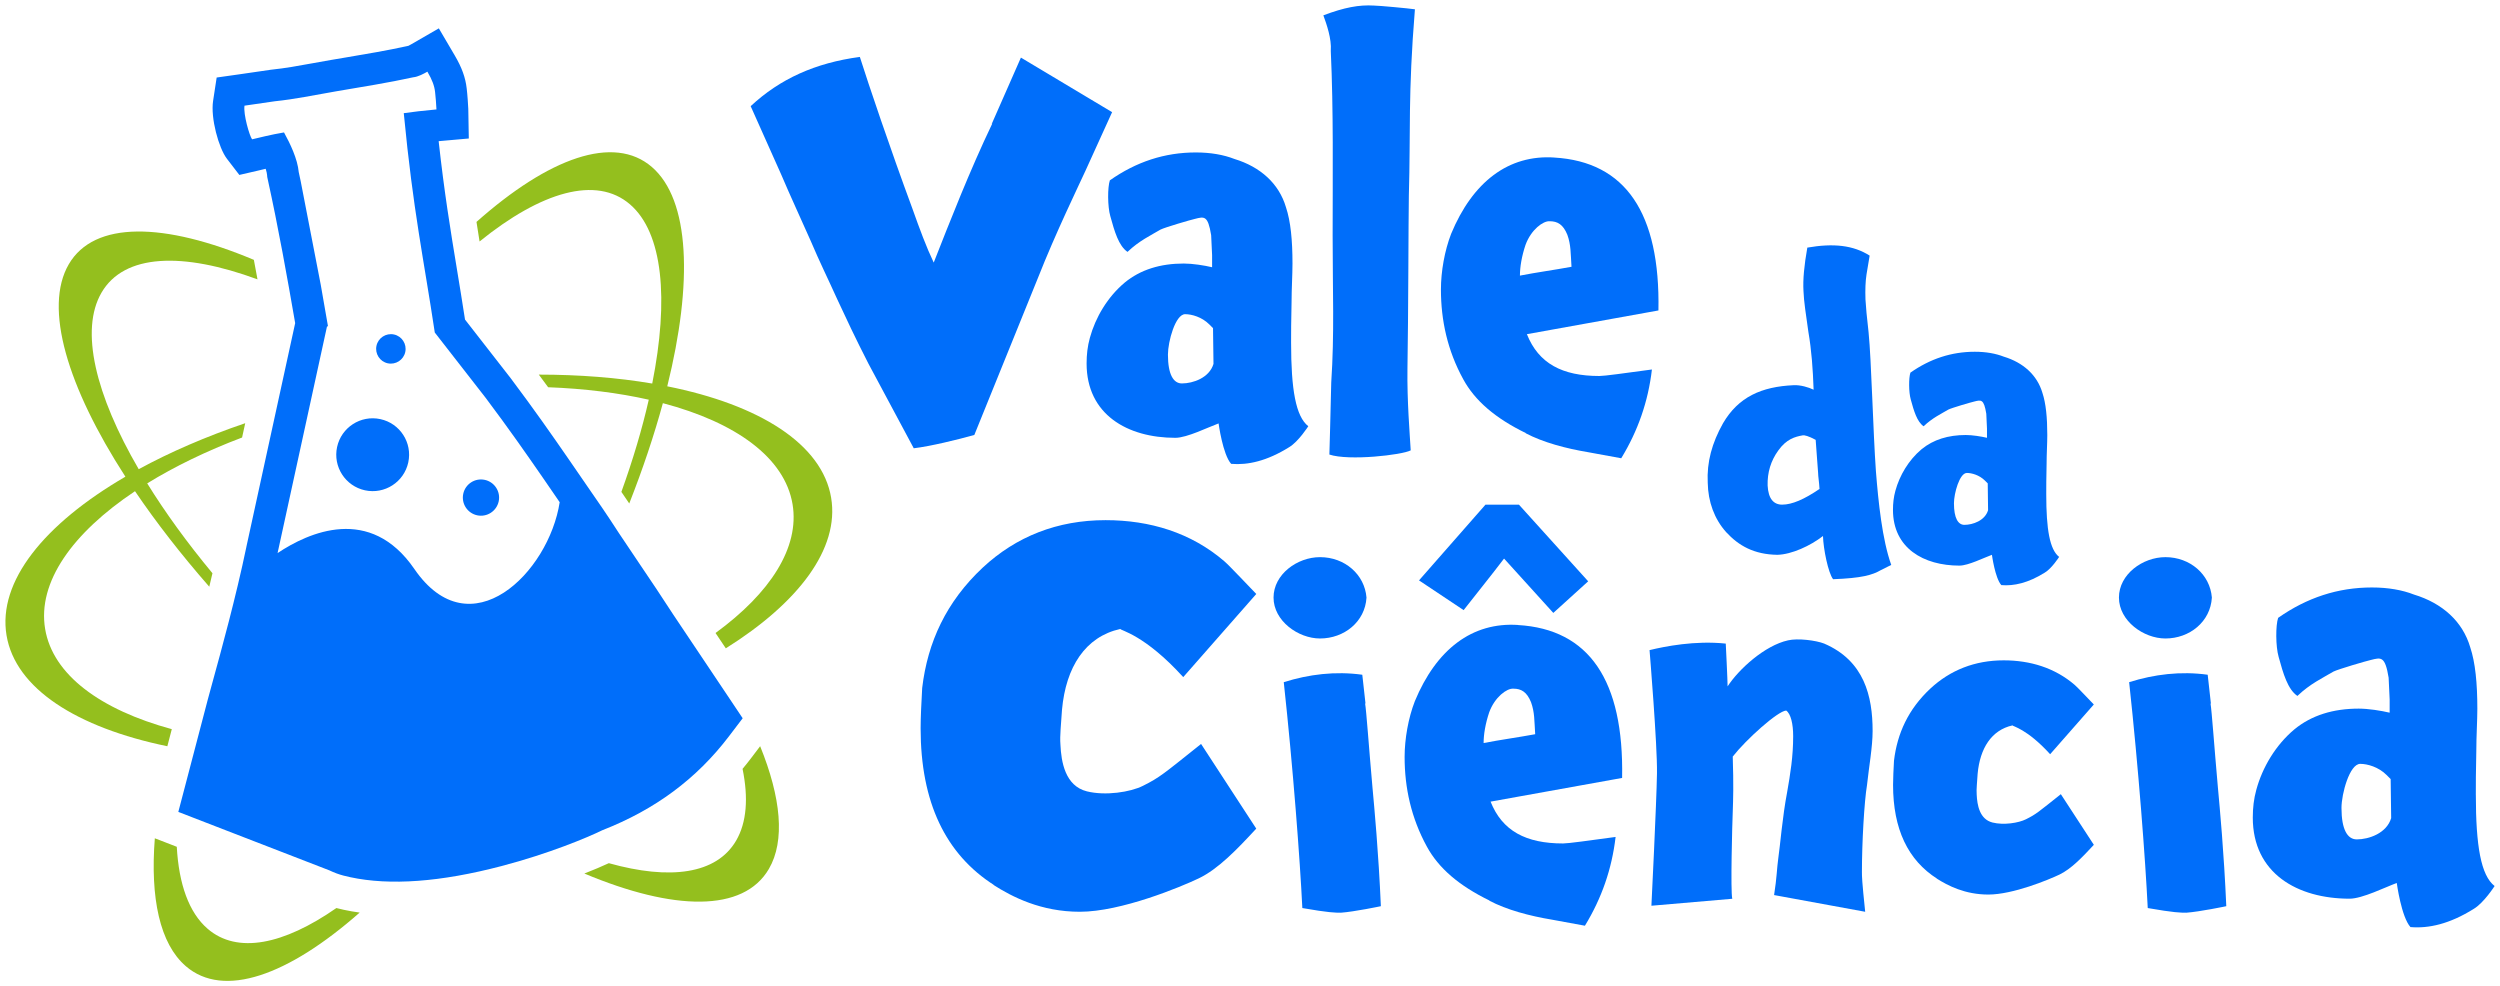 <?xml version="1.0" encoding="UTF-8" standalone="no"?>
<!-- Created with Inkscape (http://www.inkscape.org/) -->

<svg
   xmlns:dc="http://purl.org/dc/elements/1.1/"
   xmlns:cc="http://creativecommons.org/ns#"
   xmlns:rdf="http://www.w3.org/1999/02/22-rdf-syntax-ns#"
   xmlns:svg="http://www.w3.org/2000/svg"
   xmlns="http://www.w3.org/2000/svg"
   xmlns:sodipodi="http://sodipodi.sourceforge.net/DTD/sodipodi-0.dtd"
   xmlns:inkscape="http://www.inkscape.org/namespaces/inkscape"
   width="461.31"
   height="182"
   viewBox="0 0 122.055 48.154"
   version="1.1"
   id="svg8"
   inkscape:version="0.92.5 (2060ec1f9f, 2020-04-08)"
   sodipodi:docname="logo-valedaciencia.svg">
  <defs
     id="defs2">
    <g
       id="g1124">
      <symbol
         id="glyph0-0"
         overflow="visible"
         style="overflow:visible">
        <path
           id="path1064"
           d="M 2.828,10.188 V -39.906 H 25.469 V 10.188 Z M 5.656,7.359 h 16.984 v -44.438 H 5.656 Z m 0,0"
           style="stroke:none"
           inkscape:connector-curvature="0" />
      </symbol>
      <symbol
         id="glyph0-1"
         overflow="visible"
         style="overflow:visible">
        <path
           id="path1067"
           d="m 5.484,0.516 c -1.773,0 -3.074,-0.602 -3.906,-1.812 -0.824,-1.207 -0.824,-2.719 0,-4.531 L 15.688,-36.172 c 0.676,-1.469 1.504,-2.539 2.484,-3.219 0.977,-0.688 2.129,-1.031 3.453,-1.031 1.281,0 2.41,0.344 3.391,1.031 0.988,0.68 1.82,1.75 2.5,3.219 l 14.094,30.344 c 0.863,1.844 0.898,3.367 0.109,4.562 -0.793,1.188 -2.039,1.781 -3.734,1.781 C 36.473,0.516 35.312,0.176 34.5,-0.5 33.688,-1.188 32.961,-2.285 32.328,-3.797 l -1.812,-4.297 H 12.688 L 10.875,-3.797 C 10.188,-2.285 9.484,-1.188 8.766,-0.5 8.055,0.176 6.961,0.516 5.484,0.516 Z m 16.031,-29.562 -5.438,12.969 H 27.062 l -5.438,-12.969 z m 0,0"
           style="stroke:none"
           inkscape:connector-curvature="0" />
      </symbol>
      <symbol
         id="glyph0-2"
         overflow="visible"
         style="overflow:visible">
        <path
           id="path1070"
           d="M 18.453,0.625 C 16.148,0.625 13.781,0.391 11.344,-0.078 8.914,-0.555 6.832,-1.227 5.094,-2.094 4.07,-2.582 3.352,-3.242 2.938,-4.078 2.531,-4.91 2.379,-5.77 2.484,-6.656 c 0.113,-0.883 0.438,-1.676 0.969,-2.375 0.531,-0.695 1.227,-1.164 2.094,-1.406 0.863,-0.25 1.844,-0.129 2.938,0.359 1.438,0.719 3.062,1.262 4.875,1.625 1.812,0.355 3.508,0.531 5.094,0.531 2.488,0 4.234,-0.328 5.234,-0.984 1,-0.664 1.5,-1.488 1.5,-2.469 0,-0.875 -0.352,-1.57 -1.047,-2.094 C 23.441,-14 22.207,-14.453 20.438,-14.828 L 13.812,-16.25 c -7.168,-1.539 -10.75,-5.297 -10.75,-11.266 0,-2.602 0.703,-4.883 2.109,-6.844 1.414,-1.969 3.391,-3.488 5.922,-4.562 2.531,-1.07 5.473,-1.609 8.828,-1.609 1.969,0 3.957,0.219 5.969,0.656 2.02,0.43 3.77,1.078 5.25,1.953 1.125,0.605 1.836,1.43 2.141,2.469 0.301,1.031 0.266,2.039 -0.109,3.016 -0.375,0.98 -1.047,1.699 -2.016,2.156 -0.961,0.449 -2.172,0.371 -3.641,-0.234 -1.137,-0.488 -2.387,-0.852 -3.75,-1.094 -1.355,-0.25 -2.672,-0.375 -3.953,-0.375 -2.117,0 -3.742,0.371 -4.875,1.109 -1.125,0.73 -1.688,1.684 -1.688,2.859 0,0.824 0.336,1.5 1.016,2.031 0.676,0.531 1.883,0.984 3.625,1.359 l 6.562,1.422 c 7.281,1.543 10.922,5.199 10.922,10.969 0,2.605 -0.699,4.871 -2.094,6.797 -1.398,1.93 -3.359,3.422 -5.891,4.484 -2.523,1.051 -5.5,1.578 -8.938,1.578 z m 0,0"
           style="stroke:none"
           inkscape:connector-curvature="0" />
      </symbol>
      <symbol
         id="glyph0-3"
         overflow="visible"
         style="overflow:visible">
        <path
           id="path1073"
           d="m 8.828,0.516 c -1.656,0 -2.938,-0.453 -3.844,-1.359 C 4.078,-1.75 3.625,-3.07 3.625,-4.812 v -30.281 c 0,-1.738 0.453,-3.062 1.359,-3.969 0.906,-0.906 2.188,-1.359 3.844,-1.359 1.664,0 2.953,0.453 3.859,1.359 0.906,0.906 1.359,2.23 1.359,3.969 V -4.812 c 0,1.742 -0.449,3.062 -1.344,3.969 -0.887,0.906 -2.18,1.359 -3.875,1.359 z m 0,0"
           style="stroke:none"
           inkscape:connector-curvature="0" />
      </symbol>
      <symbol
         id="glyph0-4"
         overflow="visible"
         style="overflow:visible">
        <path
           id="path1076"
           d="m 8.484,0.516 c -3.242,0 -4.859,-1.645 -4.859,-4.938 v -30.844 c 0,-1.664 0.41,-2.941 1.234,-3.828 0.832,-0.883 1.93,-1.328 3.297,-1.328 1.207,0 2.141,0.23 2.797,0.688 0.656,0.449 1.422,1.203 2.297,2.266 l 16.359,20.422 v -18.5 c 0,-3.25 1.602,-4.875 4.812,-4.875 1.582,0 2.781,0.43 3.594,1.281 0.812,0.844 1.219,2.043 1.219,3.594 V -4.188 c 0,1.438 -0.383,2.586 -1.141,3.438 -0.75,0.844 -1.766,1.266 -3.047,1.266 C 33.754,0.516 32.738,0.289 32,-0.156 31.27,-0.613 30.488,-1.375 29.656,-2.438 L 13.297,-22.875 v 18.453 c 0,3.293 -1.605,4.938 -4.812,4.938 z m 0,0"
           style="stroke:none"
           inkscape:connector-curvature="0" />
      </symbol>
      <symbol
         id="glyph0-5"
         overflow="visible"
         style="overflow:visible">
        <path
           id="path1079"
           d="M 18.234,0.516 C 16.566,0.516 15.281,0.062 14.375,-0.844 13.469,-1.75 13.016,-3.051 13.016,-4.75 V -31.422 H 4.125 c -2.867,0 -4.297,-1.41 -4.297,-4.234 0,-2.832 1.43,-4.25 4.297,-4.25 h 28.203 c 2.863,0 4.297,1.418 4.297,4.25 0,2.824 -1.434,4.234 -4.297,4.234 H 23.438 V -4.75 c 0,1.699 -0.445,3 -1.328,3.906 -0.887,0.906 -2.18,1.359 -3.875,1.359 z m 0,0"
           style="stroke:none"
           inkscape:connector-curvature="0" />
      </symbol>
      <symbol
         id="glyph0-6"
         overflow="visible"
         style="overflow:visible">
        <path
           id="path1082"
           d="M 21.281,0.625 C 15.469,0.625 11.023,-0.844 7.953,-3.781 4.879,-6.727 3.344,-11.129 3.344,-16.984 V -35.156 c 0,-1.695 0.453,-3 1.359,-3.906 0.906,-0.906 2.188,-1.359 3.844,-1.359 1.656,0 2.938,0.453 3.844,1.359 0.906,0.906 1.359,2.211 1.359,3.906 V -16.875 c 0,2.906 0.641,5.102 1.922,6.578 1.289,1.469 3.16,2.203 5.609,2.203 2.414,0 4.266,-0.734 5.547,-2.203 C 28.109,-11.773 28.75,-13.969 28.75,-16.875 v -18.281 c 0,-1.695 0.441,-3 1.328,-3.906 0.895,-0.906 2.172,-1.359 3.828,-1.359 1.664,0 2.93,0.453 3.797,1.359 C 38.566,-38.156 39,-36.852 39,-35.156 v 18.172 c 0,5.855 -1.5,10.258 -4.5,13.203 -3,2.938 -7.406,4.406 -13.219,4.406 z m 0,0"
           style="stroke:none"
           inkscape:connector-curvature="0" />
      </symbol>
      <symbol
         id="glyph0-7"
         overflow="visible"
         style="overflow:visible">
        <path
           id="path1085"
           d="m 8.828,0.516 c -1.656,0 -2.938,-0.453 -3.844,-1.359 C 4.078,-1.75 3.625,-3.051 3.625,-4.75 v -29.891 c 0,-1.695 0.453,-3 1.359,-3.906 0.906,-0.906 2.207,-1.359 3.906,-1.359 H 22.812 c 4.531,0 8.031,1.105 10.5,3.312 2.469,2.211 3.703,5.273 3.703,9.188 0,2.992 -0.746,5.496 -2.234,7.516 -1.492,2.012 -3.648,3.414 -6.469,4.203 2.102,0.574 3.801,2.027 5.094,4.359 l 2.828,5.094 c 0.602,1.137 0.875,2.215 0.812,3.234 -0.055,1.023 -0.461,1.867 -1.219,2.531 -0.75,0.656 -1.859,0.984 -3.328,0.984 -1.48,0 -2.684,-0.293 -3.609,-0.875 -0.918,-0.594 -1.734,-1.551 -2.453,-2.875 L 21.281,-12.688 c -0.449,-0.82 -1.023,-1.395 -1.719,-1.719 -0.699,-0.32 -1.5,-0.484 -2.406,-0.484 H 14.047 V -4.75 c 0,1.699 -0.449,3 -1.344,3.906 -0.887,0.906 -2.18,1.359 -3.875,1.359 z M 14.047,-22.25 h 6.906 c 4.102,0 6.156,-1.617 6.156,-4.859 0,-3.207 -2.055,-4.812 -6.156,-4.812 h -6.906 z m 0,0"
           style="stroke:none"
           inkscape:connector-curvature="0" />
      </symbol>
      <symbol
         id="glyph1-0"
         overflow="visible"
         style="overflow:visible">
        <path
           id="path1088"
           d="M 1.266,4.547 V -17.781 H 11.344 V 4.547 Z m 1.25,-1.266 H 10.094 V -16.516 H 2.516 Z m 0,0"
           style="stroke:none"
           inkscape:connector-curvature="0" />
      </symbol>
      <symbol
         id="glyph1-1"
         overflow="visible"
         style="overflow:visible">
        <path
           id="path1091"
           d="m 0.859,0.156 c -0.293,0 -0.512,-0.102 -0.656,-0.297 C 0.066,-0.348 0.094,-0.613 0.281,-0.938 l 9.781,-16.469 c 0.195,-0.352 0.508,-0.531 0.938,-0.531 0.414,0 0.68,0.203 0.797,0.609 l 4.5,16.344 c 0.113,0.406 0.102,0.699 -0.031,0.875 C 16.129,0.066 15.945,0.156 15.719,0.156 15.281,0.156 15,-0.098 14.875,-0.609 l -1.109,-4.125 H 4.234 L 1.688,-0.375 C 1.488,-0.02 1.211,0.156 0.859,0.156 Z M 10.75,-15.859 5.047,-6.078 h 8.344 l -2.594,-9.781 z m 0,0"
           style="stroke:none"
           inkscape:connector-curvature="0" />
      </symbol>
      <symbol
         id="glyph1-2"
         overflow="visible"
         style="overflow:visible">
        <path
           id="path1094"
           d="m 7.469,0.203 c -1.168,0 -2.305,-0.137 -3.406,-0.406 -1.094,-0.281 -2.055,-0.75 -2.875,-1.406 C 0.914,-1.816 0.797,-2.051 0.828,-2.312 c 0.031,-0.27 0.156,-0.469 0.375,-0.594 C 1.422,-3.039 1.688,-3.004 2,-2.797 2.82,-2.172 3.688,-1.75 4.594,-1.531 5.5,-1.312 6.488,-1.203 7.562,-1.203 c 1.445,0 2.613,-0.305 3.5,-0.922 0.895,-0.613 1.344,-1.461 1.344,-2.547 0,-0.738 -0.262,-1.367 -0.781,-1.891 -0.523,-0.52 -1.453,-0.93 -2.797,-1.234 l -2.547,-0.625 C 5.125,-8.691 4.195,-9.16 3.5,-9.828 2.801,-10.504 2.453,-11.5 2.453,-12.812 c 0,-1.039 0.285,-1.945 0.859,-2.719 0.582,-0.77 1.363,-1.367 2.344,-1.797 0.988,-0.438 2.078,-0.656 3.266,-0.656 1.008,0 2.023,0.152 3.047,0.453 1.031,0.305 1.914,0.797 2.656,1.484 0.25,0.211 0.359,0.453 0.328,0.734 -0.031,0.273 -0.156,0.469 -0.375,0.594 -0.219,0.117 -0.492,0.055 -0.812,-0.188 -0.688,-0.602 -1.461,-1.031 -2.312,-1.281 -0.844,-0.25 -1.703,-0.375 -2.578,-0.375 -0.93,0 -1.75,0.152 -2.469,0.453 -0.719,0.305 -1.297,0.73 -1.734,1.281 -0.43,0.555 -0.641,1.211 -0.641,1.969 0,0.961 0.227,1.656 0.688,2.094 0.469,0.438 1.148,0.766 2.047,0.984 l 2.562,0.609 c 1.613,0.387 2.797,0.938 3.547,1.656 0.75,0.719 1.125,1.609 1.125,2.672 0,1.094 -0.293,2.016 -0.875,2.766 -0.586,0.75 -1.371,1.32 -2.359,1.703 C 9.773,0.008 8.676,0.203 7.469,0.203 Z m 0,0"
           style="stroke:none"
           inkscape:connector-curvature="0" />
      </symbol>
      <symbol
         id="glyph1-3"
         overflow="visible"
         style="overflow:visible">
        <path
           id="path1097"
           d="m 2.141,0.156 c -0.555,0 -0.777,-0.312 -0.672,-0.938 l 2.594,-16.375 c 0.082,-0.52 0.367,-0.781 0.859,-0.781 0.551,0 0.773,0.312 0.672,0.938 L 3,-0.625 C 2.914,-0.102 2.629,0.156 2.141,0.156 Z m 0,0"
           style="stroke:none"
           inkscape:connector-curvature="0" />
      </symbol>
      <symbol
         id="glyph1-4"
         overflow="visible"
         style="overflow:visible">
        <path
           id="path1100"
           d="m 2.062,0.156 c -0.48,0 -0.68,-0.285 -0.594,-0.859 L 4.078,-17.25 c 0.07,-0.457 0.328,-0.688 0.766,-0.688 0.195,0 0.348,0.047 0.453,0.141 0.102,0.086 0.211,0.211 0.328,0.375 l 8.578,14.969 2.344,-14.766 c 0.062,-0.477 0.348,-0.719 0.859,-0.719 0.445,0 0.629,0.289 0.547,0.859 l -2.625,16.516 c -0.062,0.48 -0.289,0.719 -0.672,0.719 -0.211,0 -0.371,-0.043 -0.484,-0.125 C 14.055,-0.051 13.938,-0.188 13.812,-0.375 L 5.219,-15.359 2.875,-0.562 C 2.812,-0.082 2.539,0.156 2.062,0.156 Z m 0,0"
           style="stroke:none"
           inkscape:connector-curvature="0" />
      </symbol>
      <symbol
         id="glyph1-5"
         overflow="visible"
         style="overflow:visible">
        <path
           id="path1103"
           d="M 6.5,0.156 C 5.977,0.156 5.77,-0.145 5.875,-0.75 L 8.344,-16.391 H 2.422 c -0.5,0 -0.75,-0.203 -0.75,-0.609 0,-0.25 0.07,-0.441 0.219,-0.578 C 2.047,-17.711 2.25,-17.781 2.5,-17.781 h 13.547 c 0.5,0 0.75,0.188 0.75,0.562 0,0.555 -0.277,0.828 -0.828,0.828 H 9.891 l -2.5,15.781 C 7.316,-0.098 7.02,0.156 6.5,0.156 Z m 0,0"
           style="stroke:none"
           inkscape:connector-curvature="0" />
      </symbol>
      <symbol
         id="glyph1-6"
         overflow="visible"
         style="overflow:visible">
        <path
           id="path1106"
           d="m 8.391,0.203 c -2.23,0 -3.887,-0.629 -4.969,-1.891 C 2.336,-2.945 1.988,-4.836 2.375,-7.359 l 1.562,-9.844 c 0.082,-0.488 0.375,-0.734 0.875,-0.734 0.539,0 0.758,0.297 0.656,0.891 l -1.562,9.828 c -0.312,2.023 -0.086,3.531 0.688,4.531 0.77,0.992 2.055,1.484 3.859,1.484 1.758,0 3.145,-0.445 4.156,-1.344 1.02,-0.895 1.691,-2.332 2.016,-4.312 l 1.641,-10.344 c 0.082,-0.488 0.379,-0.734 0.891,-0.734 0.531,0 0.738,0.297 0.625,0.891 L 16.172,-6.688 c -0.375,2.293 -1.195,4.016 -2.453,5.172 -1.262,1.148 -3.039,1.719 -5.328,1.719 z m 0,0"
           style="stroke:none"
           inkscape:connector-curvature="0" />
      </symbol>
      <symbol
         id="glyph1-7"
         overflow="visible"
         style="overflow:visible">
        <path
           id="path1109"
           d="M 2.125,0.156 C 1.602,0.156 1.391,-0.145 1.484,-0.75 L 4.062,-17 c 0.082,-0.52 0.375,-0.781 0.875,-0.781 h 5.297 c 1.906,0 3.328,0.43 4.266,1.281 0.938,0.844 1.406,1.992 1.406,3.438 0,1.531 -0.461,2.734 -1.375,3.609 -0.906,0.875 -2.094,1.402 -3.562,1.578 0.383,0.188 0.719,0.465 1,0.828 0.289,0.367 0.535,0.812 0.734,1.344 l 1.828,4.797 c 0.258,0.711 0.07,1.062 -0.562,1.062 -0.367,0 -0.641,-0.219 -0.828,-0.656 L 11.219,-5.547 C 10.914,-6.336 10.531,-6.891 10.062,-7.203 9.594,-7.523 8.895,-7.688 7.969,-7.688 H 4.109 L 3,-0.609 C 2.914,-0.098 2.625,0.156 2.125,0.156 Z M 4.344,-9 h 5.391 c 1.445,0 2.57,-0.344 3.375,-1.031 0.812,-0.695 1.219,-1.68 1.219,-2.953 0,-1.145 -0.34,-2.004 -1.016,-2.578 -0.668,-0.582 -1.727,-0.875 -3.172,-0.875 h -4.625 z m 0,0"
           style="stroke:none"
           inkscape:connector-curvature="0" />
      </symbol>
      <symbol
         id="glyph1-8"
         overflow="visible"
         style="overflow:visible">
        <path
           id="path1112"
           d=""
           style="stroke:none"
           inkscape:connector-curvature="0" />
      </symbol>
      <symbol
         id="glyph1-9"
         overflow="visible"
         style="overflow:visible">
        <path
           id="path1115"
           d="m 2.172,0.156 c -0.555,0 -0.789,-0.297 -0.703,-0.891 l 2.594,-16.281 c 0.062,-0.508 0.348,-0.766 0.859,-0.766 h 5.438 c 1.75,0 3.109,0.391 4.078,1.172 0.977,0.781 1.469,1.965 1.469,3.547 0,1.75 -0.559,3.152 -1.672,4.203 C 13.129,-7.805 11.531,-7.281 9.438,-7.281 H 4.062 L 3,-0.609 C 2.914,-0.098 2.641,0.156 2.172,0.156 Z m 2.109,-8.812 h 5.25 c 1.562,0 2.75,-0.367 3.562,-1.109 0.82,-0.738 1.234,-1.812 1.234,-3.219 0,-1.195 -0.344,-2.07 -1.031,-2.625 -0.68,-0.551 -1.688,-0.828 -3.031,-0.828 h -4.75 z m 0,0"
           style="stroke:none"
           inkscape:connector-curvature="0" />
      </symbol>
      <symbol
         id="glyph1-10"
         overflow="visible"
         style="overflow:visible">
        <path
           id="path1118"
           d="m 9.125,0.203 c -2.168,0 -3.898,-0.645 -5.188,-1.938 C 2.645,-3.035 2,-4.906 2,-7.344 c 0,-1.508 0.191,-2.906 0.578,-4.188 0.383,-1.289 0.945,-2.414 1.688,-3.375 0.75,-0.969 1.676,-1.723 2.781,-2.266 1.113,-0.539 2.391,-0.812 3.828,-0.812 2.176,0 3.91,0.652 5.203,1.953 1.301,1.293 1.953,3.156 1.953,5.594 0,1.492 -0.195,2.887 -0.578,4.188 -0.387,1.293 -0.961,2.422 -1.719,3.391 -0.75,0.969 -1.68,1.727 -2.781,2.266 C 11.848,-0.062 10.57,0.203 9.125,0.203 Z m 0.047,-1.406 c 1.57,0 2.891,-0.398 3.953,-1.203 1.07,-0.812 1.879,-1.914 2.422,-3.312 0.539,-1.395 0.812,-2.961 0.812,-4.703 0,-2.082 -0.492,-3.625 -1.469,-4.625 -0.98,-1.008 -2.344,-1.516 -4.094,-1.516 -1.531,0 -2.836,0.406 -3.906,1.219 -1.062,0.805 -1.871,1.898 -2.422,3.281 -0.543,1.387 -0.812,2.953 -0.812,4.703 0,2.086 0.488,3.633 1.469,4.641 0.988,1.012 2.336,1.516 4.047,1.516 z m 0,0"
           style="stroke:none"
           inkscape:connector-curvature="0" />
      </symbol>
      <symbol
         id="glyph1-11"
         overflow="visible"
         style="overflow:visible">
        <path
           id="path1121"
           d="m 0.859,0.156 c -0.293,0 -0.512,-0.102 -0.656,-0.297 C 0.066,-0.348 0.094,-0.613 0.281,-0.938 l 9.781,-16.469 c 0.195,-0.352 0.508,-0.531 0.938,-0.531 0.414,0 0.68,0.203 0.797,0.609 l 4.5,16.344 c 0.113,0.406 0.102,0.699 -0.031,0.875 C 16.129,0.066 15.945,0.156 15.719,0.156 15.281,0.156 15,-0.098 14.875,-0.609 l -1.109,-4.125 H 4.234 L 1.688,-0.375 C 1.488,-0.02 1.211,0.156 0.859,0.156 Z M 10.75,-15.859 5.047,-6.078 h 8.344 l -2.594,-9.781 z m 1.25,-3.531 c -0.168,0.188 -0.344,0.266 -0.531,0.234 -0.188,-0.039 -0.324,-0.141 -0.406,-0.297 -0.086,-0.164 -0.059,-0.336 0.078,-0.516 l 2.672,-3.484 c 0.219,-0.281 0.461,-0.398 0.734,-0.359 0.281,0.043 0.477,0.172 0.594,0.391 0.125,0.219 0.066,0.461 -0.172,0.719 z m 0,0"
           style="stroke:none"
           inkscape:connector-curvature="0" />
      </symbol>
    </g>
  </defs>
  <sodipodi:namedview
     id="base"
     pagecolor="#ffffff"
     bordercolor="#666666"
     borderopacity="1.0"
     inkscape:pageopacity="0.0"
     inkscape:pageshadow="2"
     inkscape:zoom="0.35"
     inkscape:cx="502.94758"
     inkscape:cy="75.562961"
     inkscape:document-units="mm"
     inkscape:current-layer="layer1"
     showgrid="false"
     units="px"
     fit-margin-top="1"
     fit-margin-left="1"
     fit-margin-right="1"
     fit-margin-bottom="1"
     inkscape:window-width="1366"
     inkscape:window-height="716"
     inkscape:window-x="0"
     inkscape:window-y="0"
     inkscape:window-maximized="1" />
  <g
     inkscape:label="Camada 1"
     inkscape:groupmode="layer"
     id="layer1"
     transform="translate(365.191,-174.669)">
    <path
       inkscape:connector-curvature="0"
       style="fill:#006efa;fill-opacity:1;fill-rule:nonzero;stroke:none;stroke-width:0.178"
       d="m -314.503,188.204 c 0.845,-2.145 1.95,-4.42 2.307,-5.199 l 1.3,-2.86 -4.452,-2.664 -1.43,3.249 0.033,-0.032 c -1.105,2.307 -2.08,4.809 -2.86,6.791 -0.357,-0.747 -0.682,-1.625 -1.04,-2.632 -1.105,-2.99 -2.145,-6.077 -2.567,-7.409 -2.178,0.292 -3.9,1.072 -5.33,2.404 l 1.495,3.348 c 0.455,1.072 0.942,2.112 1.43,3.217 0.455,1.072 0.845,1.851 1.3,2.859 0.422,0.909 0.878,1.885 1.527,3.152 l 2.21,4.127 c 0.812,-0.097 2.145,-0.422 2.957,-0.65 z m 0,0"
       id="path1264" />
    <path
       inkscape:connector-curvature="0"
       style="fill:#006efa;fill-opacity:1;fill-rule:nonzero;stroke:none;stroke-width:0.178"
       d="m -305.946,192.436 c -0.205,0.681 -0.998,0.953 -1.543,0.953 -0.409,0 -0.681,-0.431 -0.681,-1.407 0,-0.635 0.363,-1.974 0.84,-1.974 0.318,0 0.817,0.136 1.179,0.499 l 0.182,0.182 z m -5.038,-7.216 c 0.205,0.749 0.409,1.453 0.84,1.747 0.567,-0.545 1.157,-0.817 1.611,-1.089 0.227,-0.113 1.475,-0.477 1.679,-0.522 0.454,-0.114 0.635,-0.182 0.794,0.794 l 0.046,0.976 v 0.59 c -0.386,-0.091 -0.953,-0.181 -1.384,-0.181 -1.135,0 -2.11,0.295 -2.882,0.93 -0.839,0.703 -1.429,1.702 -1.702,2.7 -0.113,0.409 -0.159,0.817 -0.159,1.248 0,2.496 1.997,3.631 4.334,3.631 0.567,0 1.611,-0.522 2.11,-0.703 0,0 0.204,1.52 0.613,1.974 0.816,0.068 1.747,-0.136 2.836,-0.816 0.454,-0.273 0.931,-1.021 0.931,-1.021 -0.613,-0.477 -0.84,-1.793 -0.84,-4.085 0,-0.522 0,-0.975 0.023,-1.974 0,-0.635 0.045,-1.339 0.045,-1.883 0,-1.135 -0.09,-2.065 -0.318,-2.746 -0.34,-1.157 -1.247,-1.974 -2.518,-2.36 -0.522,-0.204 -1.157,-0.318 -1.883,-0.318 -1.521,0 -2.905,0.454 -4.198,1.362 -0.114,0.341 -0.114,1.271 0.022,1.747"
       id="path1266" />
    <path
       inkscape:connector-curvature="0"
       style="fill:#006efa;fill-opacity:1;fill-rule:nonzero;stroke:none;stroke-width:0.178"
       d="m -300.22,177.143 c 0.136,2.927 0.091,6.035 0.091,9.031 0,2.723 0.091,4.765 -0.068,7.17 -0.023,1.18 -0.091,3.517 -0.091,3.517 0.953,0.318 3.54,0.023 3.971,-0.204 -0.045,-0.794 -0.182,-2.405 -0.159,-3.994 0.046,-2.723 0.046,-7.147 0.068,-8.441 0.091,-3.154 -0.045,-4.901 0.296,-9.099 -0.296,-0.045 -1.77,-0.182 -1.997,-0.182 -0.726,-0.045 -1.452,0.091 -2.473,0.477 0.159,0.431 0.409,1.157 0.363,1.725"
       id="path1268" />
    <path
       inkscape:connector-curvature="0"
       style="fill:#006efa;fill-opacity:1;fill-rule:nonzero;stroke:none;stroke-width:0.178"
       d="m -290.713,186.627 c 0.273,-0.749 0.862,-1.179 1.18,-1.157 0.386,0 0.658,0.159 0.862,0.658 0.181,0.499 0.159,0.907 0.204,1.566 -0.862,0.159 -1.702,0.272 -2.518,0.431 0,-0.431 0.09,-0.953 0.272,-1.498 m 0.023,9.189 h -0.023 c 0.862,0.454 1.974,0.749 3.063,0.931 l 1.611,0.295 c 0.816,-1.339 1.316,-2.769 1.498,-4.334 -1.339,0.182 -2.314,0.318 -2.564,0.318 -1.815,0 -2.972,-0.613 -3.54,-2.042 l 6.422,-1.158 c 0.091,-4.764 -1.611,-7.261 -5.083,-7.465 h 0.023 c -2.269,-0.159 -4.016,1.203 -5.06,3.721 -0.318,0.817 -0.499,1.838 -0.499,2.723 0,1.498 0.318,2.973 1.089,4.379 0.567,1.044 1.566,1.906 3.063,2.632"
       id="path1270" />
    <path
       inkscape:connector-curvature="0"
       style="fill:#006efa;fill-opacity:1;fill-rule:nonzero;stroke:none;stroke-width:0.178"
       d="m -278.178,199.307 c -0.425,0 -0.68,-0.289 -0.714,-0.935 -0.017,-0.629 0.153,-1.208 0.527,-1.718 0.391,-0.544 0.799,-0.663 1.19,-0.731 0.068,-0.017 0.289,0.034 0.629,0.221 0.051,0.578 0.085,1.275 0.119,1.615 0,0.17 0.051,0.442 0.068,0.782 -0.749,0.51 -1.343,0.765 -1.82,0.765 m 4.217,-8.4 c -0.085,-0.73 -0.136,-1.292 -0.153,-1.615 -0.017,-0.476 0,-0.901 0.051,-1.224 l 0.153,-0.918 c -0.799,-0.51 -1.768,-0.613 -3.043,-0.391 -0.153,0.867 -0.221,1.564 -0.187,2.126 0.017,0.493 0.119,1.139 0.239,1.99 0.153,0.884 0.221,1.819 0.255,2.822 -0.238,-0.119 -0.646,-0.238 -0.969,-0.221 -1.581,0.069 -2.703,0.579 -3.451,1.854 -0.545,0.969 -0.799,1.904 -0.749,2.907 0.017,0.935 0.323,1.769 0.901,2.415 0.612,0.663 1.36,1.088 2.499,1.105 0.697,-0.017 1.616,-0.442 2.227,-0.918 0.017,0.629 0.255,1.803 0.493,2.109 1.394,-0.051 1.921,-0.204 2.329,-0.442 l 0.51,-0.255 c -0.442,-1.241 -0.629,-3.078 -0.748,-4.574 -0.137,-1.904 -0.221,-5.424 -0.357,-6.768"
       id="path1272" />
    <path
       inkscape:connector-curvature="0"
       style="fill:#006efa;fill-opacity:1;fill-rule:nonzero;stroke:none;stroke-width:0.178"
       d="m -269.166,197.759 c 0.238,0 0.612,0.102 0.884,0.374 l 0.136,0.136 0.017,1.31 c -0.153,0.51 -0.749,0.714 -1.156,0.714 -0.306,0 -0.51,-0.323 -0.51,-1.054 0,-0.476 0.272,-1.479 0.629,-1.479 m -0.357,4.523 c 0.425,0 1.207,-0.391 1.582,-0.527 0,0 0.153,1.139 0.459,1.479 0.613,0.051 1.31,-0.102 2.125,-0.612 0.34,-0.204 0.697,-0.765 0.697,-0.765 -0.459,-0.357 -0.629,-1.343 -0.629,-3.061 0,-0.391 0,-0.731 0.017,-1.479 0,-0.476 0.034,-1.003 0.034,-1.411 0,-0.85 -0.068,-1.548 -0.238,-2.058 -0.255,-0.867 -0.935,-1.48 -1.888,-1.768 -0.391,-0.153 -0.867,-0.239 -1.411,-0.239 -1.14,0 -2.177,0.341 -3.146,1.02 -0.085,0.255 -0.085,0.952 0.017,1.309 0.153,0.561 0.306,1.088 0.628,1.31 0.425,-0.409 0.868,-0.613 1.208,-0.816 0.17,-0.085 1.105,-0.357 1.258,-0.391 0.34,-0.085 0.476,-0.136 0.594,0.595 l 0.034,0.731 v 0.443 c -0.289,-0.068 -0.714,-0.136 -1.037,-0.136 -0.85,0 -1.581,0.221 -2.159,0.696 -0.628,0.527 -1.071,1.276 -1.275,2.024 -0.085,0.306 -0.119,0.612 -0.119,0.935 0,1.87 1.496,2.721 3.247,2.721"
       id="path1274" />
    <path
       inkscape:connector-curvature="0"
       style="fill:#006efa;fill-opacity:1;fill-rule:nonzero;stroke:none;stroke-width:0.178"
       d="m -300.745,205.841 c 1.18,0 2.201,-0.817 2.269,-1.997 -0.091,-1.134 -1.066,-1.974 -2.269,-1.974 -1.112,0 -2.269,0.839 -2.269,1.974 0,1.135 1.203,1.997 2.269,1.997"
       id="path1276" />
    <path
       inkscape:connector-curvature="0"
       style="fill:#006efa;fill-opacity:1;fill-rule:nonzero;stroke:none;stroke-width:0.178"
       d="m -291.76,201.939 2.405,2.654 1.702,-1.543 -3.381,-3.743 h -1.633 l -3.245,3.698 2.178,1.452 c 0.545,-0.703 1.339,-1.679 1.974,-2.518"
       id="path1278" />
    <path
       inkscape:connector-curvature="0"
       style="fill:#006efa;fill-opacity:1;fill-rule:nonzero;stroke:none;stroke-width:0.178"
       d="m -259.471,205.841 c 1.18,0 2.2,-0.817 2.268,-1.997 -0.09,-1.134 -1.066,-1.974 -2.268,-1.974 -1.112,0 -2.269,0.839 -2.269,1.974 0,1.135 1.202,1.997 2.269,1.997"
       id="path1280" />
    <path
       inkscape:connector-curvature="0"
       style="fill:#006efa;fill-opacity:1;fill-rule:nonzero;stroke:none;stroke-width:0.178"
       d="m -310.495,205.375 c 0,0.076 1.176,0.266 3.072,2.352 l 3.566,-4.059 c -0.152,-0.152 -1.328,-1.403 -1.555,-1.593 -1.632,-1.404 -3.642,-2.011 -5.804,-2.011 -2.352,0 -4.362,0.797 -5.993,2.314 -1.783,1.669 -2.694,3.641 -2.959,5.88 -0.038,0.721 -0.076,1.403 -0.076,1.972 0,3.604 1.214,6.145 3.604,7.663 l -0.076,-0.038 c 0.948,0.608 2.352,1.328 4.248,1.328 2.01,0 4.931,-1.214 5.803,-1.631 0.949,-0.455 1.859,-1.403 2.807,-2.428 l -2.694,-4.134 c -1.858,1.48 -2.01,1.631 -2.845,2.048 -0.607,0.303 -1.821,0.493 -2.731,0.266 -1.062,-0.266 -1.252,-1.442 -1.29,-2.276 -0.038,-0.456 0.037,-1.025 0.076,-1.707 0.189,-2.087 1.138,-3.566 2.846,-3.945"
       id="path1282" />
    <path
       inkscape:connector-curvature="0"
       style="fill:#006efa;fill-opacity:1;fill-rule:nonzero;stroke:none;stroke-width:0.178"
       d="m -298.544,208.995 0.022,0.046 -0.159,-1.43 c -1.316,-0.182 -2.609,-0.023 -3.834,0.363 0.454,4.175 0.794,8.691 0.907,11.028 1.293,0.227 1.611,0.227 1.883,0.227 0.658,-0.046 1.951,-0.318 1.951,-0.318 -0.114,-2.632 -0.318,-4.788 -0.409,-5.786 -0.182,-2.042 -0.295,-3.721 -0.363,-4.13"
       id="path1284" />
    <path
       inkscape:connector-curvature="0"
       style="fill:#006efa;fill-opacity:1;fill-rule:nonzero;stroke:none;stroke-width:0.178"
       d="m -292.758,210.946 c 0,-0.431 0.09,-0.953 0.272,-1.498 0.273,-0.749 0.862,-1.18 1.18,-1.157 0.386,0 0.658,0.159 0.862,0.658 0.182,0.499 0.159,0.907 0.204,1.566 -0.862,0.159 -1.702,0.272 -2.518,0.431 m 1.679,-5.763 h 0.023 c -2.269,-0.159 -4.017,1.203 -5.06,3.721 -0.318,0.817 -0.499,1.838 -0.499,2.723 0,1.498 0.318,2.972 1.089,4.379 0.567,1.044 1.566,1.906 3.063,2.633 h -0.023 c 0.862,0.454 1.974,0.749 3.063,0.93 l 1.611,0.296 c 0.817,-1.339 1.316,-2.769 1.498,-4.334 -1.339,0.182 -2.315,0.318 -2.564,0.318 -1.815,0 -2.972,-0.613 -3.54,-2.042 l 6.422,-1.157 c 0.091,-4.765 -1.611,-7.261 -5.083,-7.465"
       id="path1286" />
    <path
       inkscape:connector-curvature="0"
       style="fill:#006efa;fill-opacity:1;fill-rule:nonzero;stroke:none;stroke-width:0.178"
       d="m -276.126,206.091 c -0.409,-0.159 -1.293,-0.272 -1.77,-0.159 -1.134,0.25 -2.405,1.407 -2.95,2.247 0,-0.273 -0.09,-2.088 -0.09,-2.088 -1.498,-0.159 -2.972,0.137 -3.721,0.318 0,0 0.386,4.674 0.363,6.013 -0.023,1.475 -0.272,6.467 -0.272,6.467 l 3.948,-0.34 c -0.091,-0.363 0,-3.699 0.023,-4.243 0.022,-0.658 0.045,-1.271 0,-2.7 0.658,-0.84 2.2,-2.224 2.609,-2.247 0.227,0.16 0.341,0.658 0.341,1.249 0,0.998 -0.137,1.838 -0.296,2.745 -0.227,1.18 -0.34,2.61 -0.431,3.222 -0.068,0.477 -0.068,0.93 -0.204,1.793 l 4.447,0.816 c -0.159,-1.52 -0.159,-1.725 -0.159,-1.951 0,-1.429 0.113,-3.426 0.249,-4.243 0.091,-0.862 0.273,-1.86 0.273,-2.632 0,-1.702 -0.409,-3.426 -2.36,-4.266"
       id="path1288" />
    <path
       inkscape:connector-curvature="0"
       style="fill:#006efa;fill-opacity:1;fill-rule:nonzero;stroke:none;stroke-width:0.178"
       d="m -266.937,210.084 c 0,0.046 0.703,0.159 1.838,1.407 l 2.132,-2.428 c -0.091,-0.091 -0.794,-0.839 -0.93,-0.953 -0.975,-0.839 -2.178,-1.202 -3.471,-1.202 -1.407,0 -2.61,0.477 -3.585,1.384 -1.067,0.999 -1.611,2.178 -1.77,3.517 -0.022,0.431 -0.045,0.839 -0.045,1.18 0,2.155 0.726,3.676 2.155,4.583 l -0.045,-0.023 c 0.567,0.363 1.407,0.794 2.541,0.794 1.203,0 2.95,-0.726 3.472,-0.975 0.567,-0.273 1.111,-0.839 1.679,-1.453 l -1.611,-2.473 c -1.112,0.885 -1.203,0.976 -1.702,1.225 -0.363,0.182 -1.089,0.296 -1.634,0.159 -0.635,-0.159 -0.749,-0.862 -0.772,-1.361 -0.022,-0.273 0.023,-0.613 0.046,-1.021 0.114,-1.248 0.68,-2.133 1.702,-2.36"
       id="path1290" />
    <path
       inkscape:connector-curvature="0"
       style="fill:#006efa;fill-opacity:1;fill-rule:nonzero;stroke:none;stroke-width:0.178"
       d="m -257.271,208.995 0.023,0.046 -0.159,-1.43 c -1.316,-0.182 -2.609,-0.023 -3.835,0.363 0.454,4.175 0.794,8.691 0.908,11.028 1.293,0.227 1.611,0.227 1.883,0.227 0.658,-0.046 1.952,-0.318 1.952,-0.318 -0.114,-2.632 -0.318,-4.788 -0.409,-5.786 -0.182,-2.042 -0.296,-3.721 -0.363,-4.13"
       id="path1292" />
    <path
       inkscape:connector-curvature="0"
       style="fill:#006efa;fill-opacity:1;fill-rule:nonzero;stroke:none;stroke-width:0.178"
       d="m -250.132,215.649 c -0.445,0 -0.743,-0.47 -0.743,-1.534 0,-0.693 0.396,-2.153 0.916,-2.153 0.347,0 0.891,0.149 1.287,0.545 l 0.198,0.198 0.025,1.906 c -0.223,0.742 -1.089,1.039 -1.683,1.039 m 5.816,-2.178 c 0,-0.57 0,-1.064 0.024,-2.153 0,-0.693 0.05,-1.46 0.05,-2.054 0,-1.238 -0.099,-2.252 -0.347,-2.995 -0.371,-1.263 -1.361,-2.153 -2.747,-2.574 -0.569,-0.223 -1.262,-0.346 -2.054,-0.346 -1.658,0 -3.168,0.495 -4.578,1.484 -0.124,0.372 -0.124,1.386 0.025,1.906 0.223,0.816 0.445,1.584 0.916,1.906 0.618,-0.595 1.262,-0.891 1.757,-1.188 0.247,-0.123 1.609,-0.52 1.831,-0.569 0.495,-0.124 0.692,-0.198 0.866,0.866 l 0.05,1.064 v 0.644 c -0.421,-0.099 -1.04,-0.198 -1.51,-0.198 -1.237,0 -2.302,0.321 -3.143,1.014 -0.916,0.767 -1.559,1.856 -1.856,2.945 -0.124,0.445 -0.173,0.891 -0.173,1.361 0,2.722 2.178,3.96 4.727,3.96 0.619,0 1.757,-0.569 2.302,-0.767 0,0 0.223,1.658 0.669,2.153 0.891,0.074 1.905,-0.148 3.093,-0.891 0.495,-0.297 1.015,-1.113 1.015,-1.113 -0.668,-0.52 -0.916,-1.956 -0.916,-4.455"
       id="path1294" />
    <path
       inkscape:connector-curvature="0"
       style="fill:#94bf1e;fill-opacity:1;fill-rule:nonzero;stroke:none;stroke-width:0.178"
       d="m -356.804,210.268 c -3.478,-0.947 -5.81,-2.649 -6.184,-4.895 -0.379,-2.277 1.326,-4.68 4.388,-6.723 1.027,1.516 2.246,3.086 3.626,4.663 0.053,-0.219 0.104,-0.438 0.155,-0.658 -1.236,-1.49 -2.308,-2.969 -3.185,-4.387 1.337,-0.825 2.898,-1.582 4.632,-2.239 l 0.153,-0.699 c -1.92,0.653 -3.672,1.413 -5.2,2.245 -2.112,-3.628 -2.883,-6.79 -1.814,-8.623 1.102,-1.89 3.944,-1.998 7.613,-0.645 -0.058,-0.313 -0.117,-0.631 -0.177,-0.952 -4.382,-1.842 -7.793,-1.917 -9.036,0.215 -1.235,2.119 -0.074,5.978 2.764,10.371 -3.962,2.309 -6.242,5.115 -5.803,7.747 0.434,2.602 3.437,4.502 7.851,5.414 z m 0,0"
       id="path1296" />
    <path
       inkscape:connector-curvature="0"
       style="fill:#94bf1e;fill-opacity:1;fill-rule:nonzero;stroke:none;stroke-width:0.178"
       d="m -348.769,219.002 c -2.573,1.79 -4.838,2.261 -6.286,1.011 -0.916,-0.791 -1.405,-2.187 -1.505,-4.002 l -1.072,-0.415 c -0.229,2.92 0.243,5.148 1.512,6.243 1.845,1.593 4.993,0.463 8.489,-2.616 -0.265,-0.037 -0.523,-0.08 -0.773,-0.135 -0.123,-0.026 -0.246,-0.056 -0.366,-0.087"
       id="path1298" />
    <path
       inkscape:connector-curvature="0"
       style="fill:#94bf1e;fill-opacity:1;fill-rule:nonzero;stroke:none;stroke-width:0.178"
       d="m -328.534,211.7 c -0.131,0.173 -0.266,0.341 -0.404,0.506 0.29,1.414 0.205,2.615 -0.314,3.504 -0.958,1.642 -3.229,1.938 -6.215,1.101 -0.328,0.151 -0.731,0.325 -1.195,0.506 4.369,1.832 7.769,1.901 9.009,-0.225 0.802,-1.374 0.593,-3.482 -0.426,-5.992 z m 0,0"
       id="path1300" />
    <path
       inkscape:connector-curvature="0"
       style="fill:#94bf1e;fill-opacity:1;fill-rule:nonzero;stroke:none;stroke-width:0.178"
       d="m -324.612,198.974 c -0.438,-2.631 -3.505,-4.546 -8.002,-5.445 1.259,-5.076 1.105,-9.103 -0.751,-10.707 -1.858,-1.605 -5.037,-0.447 -8.563,2.681 0.049,0.323 0.099,0.64 0.15,0.955 3.006,-2.431 5.704,-3.23 7.348,-1.809 1.607,1.387 1.902,4.628 1.082,8.745 -1.685,-0.286 -3.55,-0.436 -5.538,-0.436 0.158,0.212 0.31,0.418 0.456,0.617 1.779,0.067 3.435,0.274 4.913,0.608 -0.323,1.421 -0.772,2.934 -1.337,4.501 0.126,0.184 0.254,0.372 0.384,0.566 0.667,-1.696 1.217,-3.341 1.641,-4.898 3.559,0.939 5.952,2.658 6.332,4.936 0.352,2.116 -1.096,4.341 -3.761,6.285 l 0.502,0.749 c 3.553,-2.229 5.557,-4.866 5.143,-7.348"
       id="path1302" />
    <path
       inkscape:connector-curvature="0"
       style="fill:#006efa;fill-opacity:1;fill-rule:nonzero;stroke:none;stroke-width:0.178"
       d="m -341.523,198.097 c -0.478,-0.103 -0.948,0.201 -1.051,0.678 -0.103,0.478 0.2,0.948 0.678,1.052 0.478,0.103 0.948,-0.201 1.052,-0.678 0.103,-0.478 -0.201,-0.948 -0.678,-1.052"
       id="path1304" />
    <path
       inkscape:connector-curvature="0"
       style="fill:#006efa;fill-opacity:1;fill-rule:nonzero;stroke:none;stroke-width:0.178"
       d="m -346.621,195.131 c -0.96,-0.207 -1.906,0.403 -2.113,1.363 -0.207,0.96 0.404,1.906 1.363,2.113 0.96,0.207 1.906,-0.404 2.113,-1.364 0.207,-0.959 -0.403,-1.906 -1.363,-2.112"
       id="path1306" />
    <path
       inkscape:connector-curvature="0"
       style="fill:#006efa;fill-opacity:1;fill-rule:nonzero;stroke:none;stroke-width:0.178"
       d="m -346.26,192.406 c 0.388,0.083 0.771,-0.164 0.855,-0.552 0.084,-0.388 -0.163,-0.771 -0.551,-0.855 -0.388,-0.083 -0.771,0.164 -0.855,0.552 -0.083,0.388 0.163,0.771 0.551,0.855"
       id="path1308" />
    <path
       inkscape:connector-curvature="0"
       style="fill:#006efa;fill-opacity:1;fill-rule:nonzero;stroke:none;stroke-width:0.178"
       d="m -344.959,202.451 c -2.163,-3.153 -5.169,-1.788 -6.68,-0.78 l 2.411,-11.056 c 0.016,-0.007 0.033,-0.015 0.049,-0.023 -0.114,-0.672 -0.232,-1.343 -0.351,-2.012 -0.135,-0.715 -0.731,-3.781 -0.981,-5.065 -0.032,-0.148 -0.063,-0.296 -0.095,-0.443 -0.059,-0.646 -0.419,-1.392 -0.719,-1.937 -0.631,0.105 -1.247,0.264 -1.559,0.336 -0.125,-0.164 -0.434,-1.222 -0.37,-1.643 0,0 0.98,-0.139 1.475,-0.214 1.015,-0.106 1.861,-0.29 2.997,-0.486 1.25,-0.214 2.551,-0.418 3.763,-0.685 0.24,-0.021 0.525,-0.178 0.694,-0.275 0.234,0.398 0.343,0.692 0.376,0.998 0.016,0.095 0.065,0.72 0.067,0.846 -0.645,0.058 -1.15,0.119 -1.596,0.182 0.461,4.807 0.978,7.13 1.514,10.71 l 2.486,3.192 c 1.167,1.554 2.003,2.76 2.782,3.885 0.289,0.428 0.562,0.821 0.83,1.208 -0.533,3.446 -4.367,7.235 -7.094,3.261 m 15.411,6.363 -2.775,-4.143 c -0.537,-0.834 -1.095,-1.661 -1.636,-2.462 -0.336,-0.498 -0.683,-1.012 -1.027,-1.53 -0.558,-0.867 -1.061,-1.593 -1.549,-2.295 -0.28,-0.404 -0.57,-0.821 -0.873,-1.269 l -0.005,-0.007 -0.004,-0.006 c -0.869,-1.258 -1.682,-2.422 -2.817,-3.935 l -0.008,-0.011 -0.008,-0.011 -2.237,-2.872 c -0.135,-0.884 -0.27,-1.699 -0.4,-2.49 -0.311,-1.889 -0.608,-3.689 -0.887,-6.219 0.011,-0.001 0.022,-0.002 0.033,-0.004 l 1.439,-0.128 -0.025,-1.445 c -0.004,-0.136 -0.043,-0.723 -0.078,-0.999 -0.059,-0.528 -0.238,-1.023 -0.58,-1.605 l -0.78,-1.328 -1.334,0.77 c -0.076,0.044 -0.123,0.068 -0.153,0.083 h -0.002 l -0.096,0.021 c -0.933,0.205 -1.95,0.377 -2.934,0.543 -0.254,0.043 -0.506,0.085 -0.758,0.128 -0.323,0.056 -0.619,0.11 -0.906,0.162 -0.706,0.129 -1.315,0.24 -1.99,0.31 l -0.036,0.004 -0.036,0.006 c -0.481,0.073 -1.449,0.21 -1.459,0.212 l -1.143,0.162 -0.174,1.14 c -0.128,0.836 0.271,2.298 0.673,2.823 l 0.608,0.792 0.973,-0.225 c 0.065,-0.015 0.141,-0.034 0.228,-0.055 0.028,-0.006 0.056,-0.013 0.086,-0.02 0.044,0.142 0.061,0.24 0.067,0.303 l 0.008,0.098 0.021,0.096 c 0.517,2.351 0.966,4.852 1.343,7.038 l -2.381,10.916 -10e-4,0.007 -0.001,0.007 c -0.511,2.456 -1.223,5.039 -1.648,6.583 -0.099,0.358 -0.177,0.641 -0.234,0.859 l -1.088,4.15 -0.352,1.341 1.293,0.501 6.081,2.353 c 0.24,0.114 0.466,0.198 0.691,0.256 0.108,0.028 0.219,0.055 0.33,0.078 1.938,0.418 4.422,0.235 7.383,-0.543 2.324,-0.61 4.191,-1.391 4.925,-1.751 2.578,-1.008 4.599,-2.508 6.179,-4.584 l 0.671,-0.882 z m 0,0"
       id="path1310" />
  </g>
</svg>
